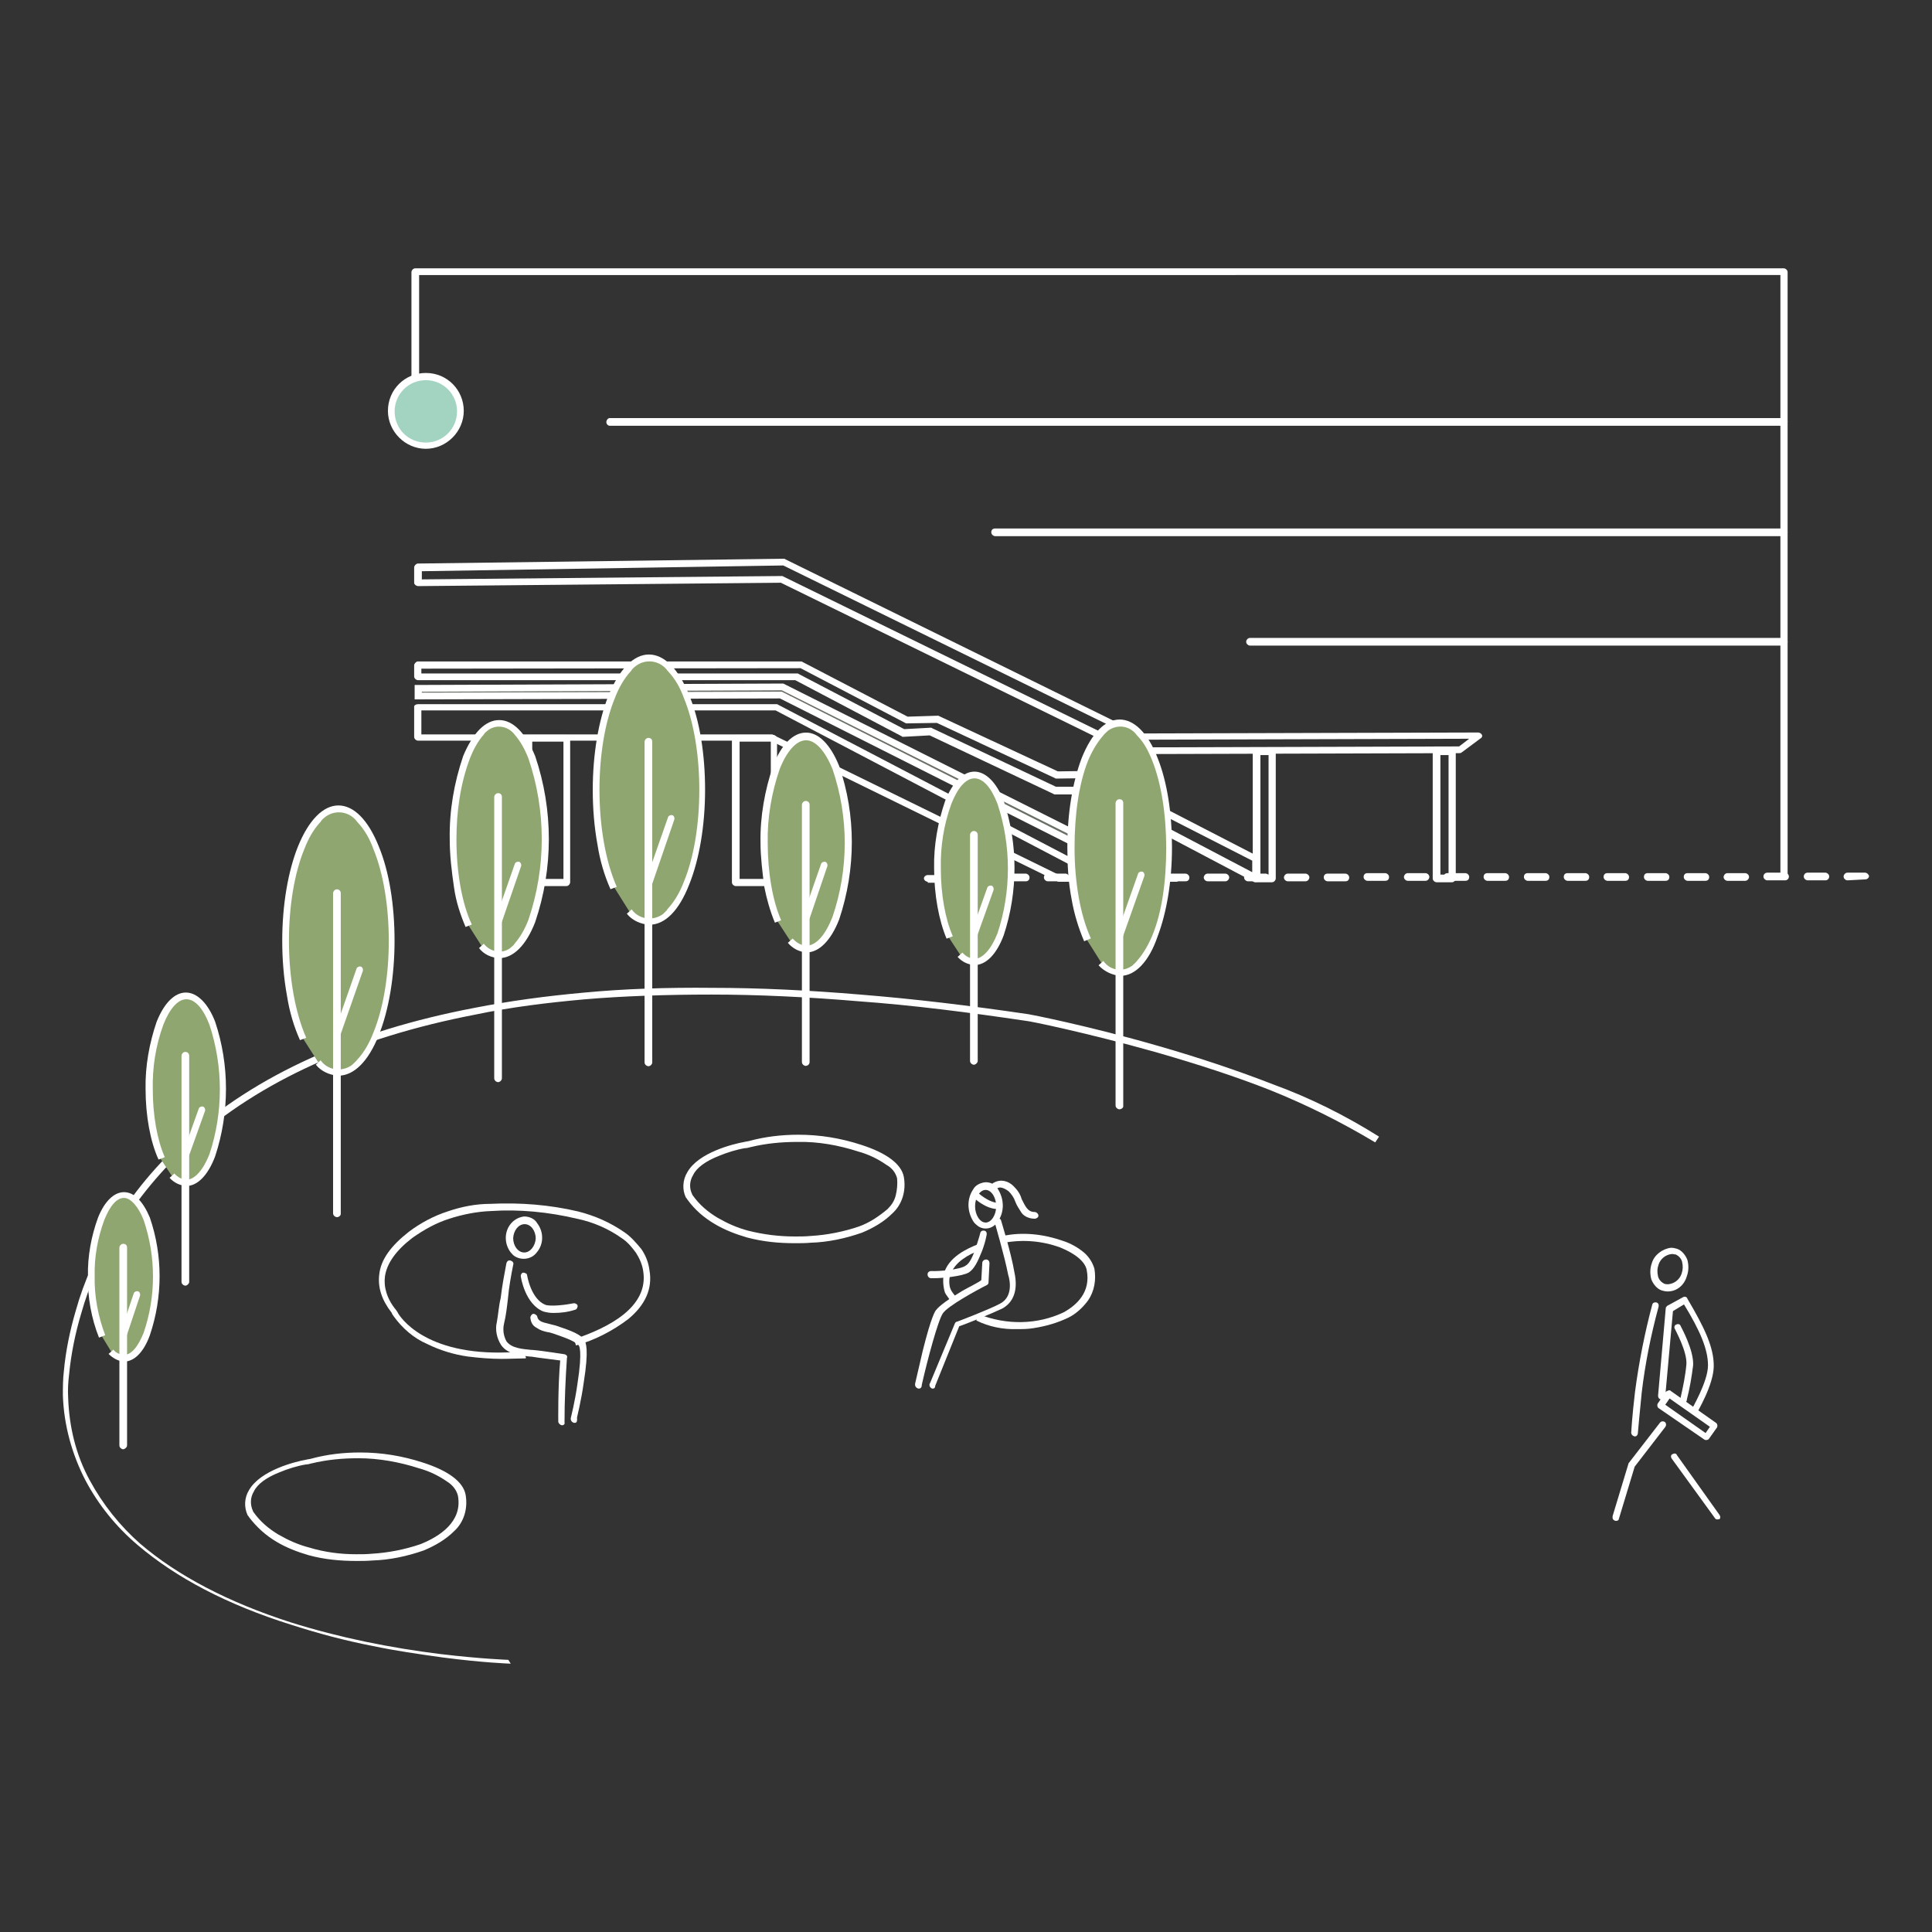 <?xml version="1.0" encoding="utf-8"?>
<!-- Generator: Adobe Illustrator 26.2.0, SVG Export Plug-In . SVG Version: 6.00 Build 0)  -->
<svg version="1.1" id="Layer_1" xmlns="http://www.w3.org/2000/svg" xmlns:xlink="http://www.w3.org/1999/xlink" x="0px" y="0px"
	 viewBox="0 0 402.5 402.5" style="enable-background:new 0 0 402.5 402.5;" xml:space="preserve">
<rect x="0" y="0" width="402.5" height="402.5" fill="#333333" stroke="none"/>
<style type="text/css">
	.st0{fill:#FFFFFF;}
	.st1{fill:#6A7067;}
	.st2{fill:#A3D3C1;}
	.st3{fill:#90A670;}
	.st4{fill:none;}
</style>
<g>
	<g>
		<g id="Group_2405" transform="translate(72.818 0)">
			<g id="Group_2404" transform="translate(6.066 65.305)">
				<path id="Path_11307" class="st0" d="M84.4,51.1c0.1,0,0.2,0,0.3,0.1l73.8,36.3l70.6-0.2c0.3,0,0.8,0.3,0.8,0.7
					c0,0.2-0.1,0.4-0.3,0.5l-3.9,2.9c-0.1,0.1-0.3,0.2-0.4,0.2l-68.5,0.2c-0.1,0-0.2,0-0.3-0.1L83.8,56.1L8.2,56.8
					c-0.3,0-0.8-0.3-0.8-0.7l0,0v-3.2c0-0.3,0.3-0.7,0.7-0.8L84.4,51.1L84.4,51.1z M158.4,88.8c-0.1,0-0.2,0-0.3-0.1L84.3,52.5
					L9,53.7v1.7l75-0.7c0.1,0,0.2,0,0.3,0.1L157,90.4l68.1-0.2l2.1-1.6L158.4,88.8L158.4,88.8z"/>
				<path id="Path_11308" class="st0" d="M8.2,81.4h74.7c0.1,0,0.2,0,0.3,0.1l68.3,35.7c0.3,0.2,0.4,0.5,0.3,0.9
					c-0.1,0.2-0.3,0.3-0.7,0.3h-9.4c-0.1,0-0.2,0-0.3-0.1L81.6,89H8.2c-0.3,0-0.8-0.3-0.8-0.8v-6.4C7.5,81.6,7.8,81.4,8.2,81.4z
					 M82.7,82.7H8.9v5h73c0.1,0,0.2,0,0.3,0.1l59.8,29.3h6.3L82.7,82.7z"/>
				<path id="Path_11309" class="st1" d="M8.2,79.8l75.6-0.2l75.8,38.2h4.1L84.2,77.9l-76,0.3L8.2,79.8z"/>
				<path id="Path_11309_-_Outline" class="st0" d="M84.3,77.1l82.3,41.3h-7.2L83.6,80.2L7.5,80.4v-3L84.3,77.1z M160.8,117L84,78.5
					L9,78.8V79l75-0.2l0.2,0.1l75.6,38.1L160.8,117L160.8,117z"/>
				<path id="Path_11310" class="st0" d="M88,72.5c0.1,0,0.2,0,0.3,0.1L110.2,84l6.3-0.2c0.1,0,0.2,0,0.3,0.1l24.7,11.5l7.1-0.1
					c0.1,0,0.2,0,0.3,0.1L183,113c0.3,0.1,0.3,0.3,0.3,0.7v4c0,0.3-0.3,0.8-0.7,0.8c-0.1,0-0.2,0-0.3-0.1l-34.5-18.2h-6.9
					c-0.1,0-0.2,0-0.3-0.1l-25.8-12.2l-5.5,0.3c-0.1,0-0.3,0-0.3-0.1L86.8,76.4H8.2c-0.3,0-0.8-0.3-0.8-0.8v-2.3
					c0-0.3,0.3-0.7,0.7-0.8L88,72.5L88,72.5z M110,85.4c-0.1,0-0.2,0-0.3-0.1L87.9,73.9L8.9,74v1h78.3c0.1,0,0.2,0,0.3,0.1l22,11.5
					l5.5-0.3c0.1,0,0.2,0,0.3,0.1l25.8,12.2h6.9c0.1,0,0.2,0,0.3,0.1l33.7,17.7v-2.4l-33.7-17.2l-7.1,0.1c-0.1,0-0.2,0-0.3-0.1
					l-24.6-11.5L110,85.4L110,85.4z"/>
				<path id="Line_7700" class="st0" d="M114.4,118.4c-0.3,0-0.8-0.3-0.8-0.7l0,0c0-0.3,0.3-0.7,0.8-0.7h3.7c0.3,0,0.8,0.3,0.8,0.8
					c0,0.5-0.3,0.8-0.8,0.8h-3.7V118.4z M122.8,118.4c-0.3,0-0.8-0.3-0.8-0.8c0-0.4,0.3-0.8,0.8-0.8h3.7c0.3,0,0.8,0.3,0.8,0.8
					c0,0.4-0.3,0.8-0.8,0.8H122.8z M131.1,118.3c-0.3,0-0.8-0.3-0.8-0.8s0.3-0.8,0.8-0.8h3.7c0.3,0,0.8,0.3,0.8,0.8
					s-0.3,0.8-0.8,0.8H131.1z M139.4,118.3c-0.3,0-0.8-0.3-0.8-0.8s0.3-0.8,0.8-0.8h3.7l0,0c0.3,0,0.8,0.3,0.8,0.8s-0.3,0.8-0.8,0.8
					H139.4z M147.7,118.3c-0.3,0-0.8-0.3-0.8-0.8s0.3-0.8,0.8-0.8h3.7c0.3,0,0.8,0.3,0.8,0.8s-0.3,0.8-0.8,0.8H147.7z M156.1,118.3
					c-0.3,0-0.8-0.3-0.8-0.8s0.3-0.8,0.8-0.8h3.7c0.3,0,0.8,0.3,0.8,0.8s-0.3,0.8-0.8,0.8H156.1z M164.4,118.3
					c-0.3,0-0.8-0.3-0.8-0.8s0.3-0.8,0.8-0.8h3.7c0.3,0,0.8,0.3,0.8,0.8s-0.3,0.8-0.8,0.8l0,0H164.4z M172.7,118.3
					c-0.3,0-0.8-0.3-0.8-0.8c0-0.3,0.3-0.8,0.8-0.8h3.7l0,0c0.3,0,0.8,0.3,0.8,0.8c0,0.3-0.3,0.8-0.8,0.8H172.7z M181.1,118.3
					c-0.3,0-0.8-0.3-0.8-0.8s0.3-0.8,0.8-0.8h3.7l0,0c0.3,0,0.8,0.3,0.8,0.8s-0.3,0.8-0.8,0.8H181.1z M189.4,118.3
					c-0.3,0-0.8-0.3-0.8-0.8c0-0.3,0.3-0.8,0.8-0.8h3.7l0,0c0.3,0,0.8,0.3,0.8,0.8c0,0.3-0.3,0.8-0.8,0.8H189.4z M197.7,118.3
					c-0.3,0-0.8-0.3-0.8-0.8s0.3-0.8,0.8-0.8h3.7l0,0c0.3,0,0.8,0.3,0.8,0.8s-0.3,0.8-0.8,0.8H197.7z M206,118.2
					c-0.3,0-0.8-0.3-0.8-0.8c0-0.5,0.3-0.8,0.8-0.8h3.7l0,0c0.3,0,0.8,0.3,0.8,0.8c0,0.5-0.3,0.8-0.8,0.8H206z M214.4,118.2
					c-0.3,0-0.8-0.3-0.8-0.8c0-0.3,0.3-0.8,0.8-0.8h3.7l0,0c0.3,0,0.8,0.3,0.8,0.8c0,0.3-0.3,0.8-0.8,0.8H214.4z M222.7,118.2
					c-0.3,0-0.8-0.3-0.8-0.8c0-0.5,0.3-0.8,0.8-0.8l0,0h3.7c0.3,0,0.8,0.3,0.8,0.8c0,0.5-0.3,0.8-0.8,0.8l0,0H222.7z M231,118.2
					c-0.3,0-0.8-0.3-0.8-0.8c0-0.5,0.3-0.8,0.8-0.8h3.7l0,0c0.3,0,0.8,0.3,0.8,0.8c0,0.5-0.3,0.8-0.8,0.8H231z M239.4,118.2
					c-0.3,0-0.8-0.3-0.8-0.8c0-0.5,0.3-0.8,0.8-0.8h3.7l0,0c0.3,0,0.8,0.3,0.8,0.8c0,0.5-0.3,0.8-0.8,0.8H239.4z M247.7,118.2
					c-0.3,0-0.8-0.3-0.8-0.8c0-0.5,0.3-0.8,0.8-0.8h3.7l0,0c0.3,0,0.8,0.3,0.8,0.8c0,0.5-0.3,0.8-0.8,0.8H247.7z M256,118.2
					c-0.3,0-0.8-0.3-0.8-0.8c0-0.5,0.3-0.8,0.8-0.8h3.7l0,0c0.3,0,0.8,0.3,0.8,0.8c0,0.5-0.3,0.8-0.8,0.8H256z M264.4,118.2
					c-0.3,0-0.8-0.3-0.8-0.8c0-0.5,0.3-0.8,0.8-0.8h3.7l0,0c0.3,0,0.8,0.3,0.8,0.8c0,0.5-0.3,0.8-0.8,0.8H264.4z M272.7,118.2
					c-0.3,0-0.8-0.3-0.8-0.8c0-0.5,0.3-0.8,0.8-0.8h3.7l0,0c0.3,0,0.8,0.3,0.8,0.8c0,0.5-0.3,0.8-0.8,0.8H272.7z M281,118.2
					c-0.3,0-0.8-0.3-0.8-0.8c0-0.3,0.3-0.8,0.8-0.8h3.7l0,0c0.3,0,0.8,0.3,0.8,0.8c0,0.3-0.3,0.8-0.8,0.8H281z M289.3,118.1
					c-0.3,0-0.8-0.3-0.8-0.8c0-0.4,0.3-0.8,0.8-0.8h3.7l0,0c0.3,0,0.8,0.3,0.8,0.8c0,0.4-0.3,0.8-0.8,0.8H289.3z M297.7,118.1
					c-0.3,0-0.8-0.3-0.8-0.8c0-0.4,0.3-0.8,0.8-0.8h3.7l0,0c0.3,0,0.8,0.3,0.8,0.8c0,0.4-0.3,0.8-0.8,0.8H297.7z M306,118.1
					c-0.3,0-0.8-0.3-0.8-0.8c0-0.3,0.3-0.8,0.8-0.8h3.7l0,0c0.3,0,0.7,0.3,0.8,0.7c0,0.3-0.3,0.7-0.8,0.7L306,118.1L306,118.1z"/>
				<path id="Rectangle_920" class="st0" d="M182.9,90.6h3.2c0.3,0,0.8,0.3,0.8,0.8v26.3c0,0.3-0.3,0.8-0.8,0.8h-3.2
					c-0.3,0-0.8-0.3-0.8-0.8V91.3C182.3,90.9,182.5,90.6,182.9,90.6z M185.4,92h-1.7v24.9h1.7V92z"/>
				<path id="Rectangle_921" class="st0" d="M31.3,87.8h7.8c0.3,0,0.8,0.3,0.8,0.8v29.9c0,0.3-0.3,0.8-0.8,0.8h-7.8
					c-0.3,0-0.8-0.3-0.8-0.8V88.6C30.7,88.2,30.9,87.8,31.3,87.8z M38.5,89.2h-6.5v28.6h6.5V89.2z"/>
				<path id="Rectangle_922" class="st0" d="M74.4,87.8h7.8c0.3,0,0.8,0.3,0.8,0.8v29.9c0,0.3-0.3,0.8-0.8,0.8h-7.8
					c-0.3,0-0.8-0.3-0.8-0.8V88.6C73.7,88.2,74.1,87.8,74.4,87.8z M81.7,89.2h-6.5v28.6h6.5V89.2z"/>
				<path id="Rectangle_923" class="st0" d="M220.4,90.6h3.2c0.3,0,0.8,0.3,0.8,0.8v26.3c0,0.3-0.3,0.8-0.8,0.8h-3.2
					c-0.3,0-0.8-0.3-0.8-0.8V91.3C219.7,90.9,220,90.6,220.4,90.6z M222.9,92h-1.7v24.9h1.7V92z"/>
			</g>
			<path id="Path_11311" class="st0" d="M298.9,183.1c-0.3,0-0.8-0.3-0.8-0.8v-125H14.5v29.3c0,0.3-0.3,0.8-0.8,0.8
				c-0.4,0-0.8-0.3-0.8-0.8V56.7c0-0.3,0.3-0.8,0.8-0.8h285.1c0.3,0,0.8,0.3,0.8,0.8v125.7C299.5,182.7,299.2,183.1,298.9,183.1
				L298.9,183.1z"/>
			<path id="Line_7701" class="st0" d="M298.9,88.7H54.2c-0.3,0-0.7-0.3-0.7-0.8c0-0.3,0.3-0.8,0.7-0.8h244.6c0.3,0,0.8,0.3,0.8,0.8
				C299.5,88.4,299.2,88.7,298.9,88.7z"/>
			<path id="Line_7702" class="st0" d="M298.9,111.7H134.5c-0.3,0-0.8-0.3-0.8-0.8c0-0.5,0.3-0.8,0.8-0.8h164.3
				c0.3,0,0.8,0.3,0.8,0.8C299.5,111.4,299.2,111.7,298.9,111.7z"/>
			<path id="Line_7703" class="st0" d="M298.9,134.5H187.6c-0.3,0-0.8-0.3-0.8-0.8c0-0.3,0.3-0.8,0.8-0.8h111.2
				c0.3,0,0.8,0.3,0.8,0.8S299.2,134.5,298.9,134.5z"/>
			<circle id="Ellipse_156" class="st2" cx="15.9" cy="85.7" r="7.3"/>
			<path id="Ellipse_156_-_Outline" class="st0" d="M15.9,77.7c4.5,0,7.9,3.6,7.9,7.9s-3.6,7.9-7.9,7.9S8,89.9,8,85.6l0,0
				C8,81.2,11.5,77.7,15.9,77.7z M15.9,92.2c3.6,0,6.5-2.9,6.5-6.5s-2.9-6.5-6.5-6.5s-6.5,2.9-6.5,6.5l0,0
				C9.4,89.3,12.2,92.2,15.9,92.2z"/>
		</g>
		<path id="Path_11312" class="st0" d="M104.5,283.1c-2.3,0-4.7-0.2-7.1-0.5c-2.8-0.4-5.8-1.3-8.4-2.6c-2.8-1.2-5.2-3.3-7-5.8
			c-0.2-0.3-0.3-0.4-0.4-0.7l0,0c-2.1-2.7-2.9-5.3-2.6-7.9c0.3-3.2,2.5-6.1,6.2-9c2.4-1.8,5.2-3.3,8-4.2c2.9-1,5.9-1.6,9-1.6
			c6.2-0.3,12.4,0.2,18.3,1.6c3.5,0.9,6.7,2.3,9.7,4.4c1.3,0.9,2.4,2.2,3.4,3.4c0.9,1.3,1.5,2.8,1.7,4.4c0.7,3.9-0.9,7.3-4.4,10.2
			c-3.3,2.5-7,4.4-10.9,5.5l-0.4-1.3c7.2-2.4,15.6-6.7,14.4-14.2c-0.2-1.4-0.8-2.7-1.5-3.8c-0.9-1.2-1.7-2.2-2.9-3
			c-2.8-2-6-3.4-9.4-4.1c-5.9-1.4-12-2-17.9-1.6c-2.9,0.1-5.9,0.7-8.7,1.6c-2.8,0.9-5.3,2.3-7.7,4c-3.4,2.6-5.3,5.3-5.7,8
			c-0.3,2.2,0.4,4.7,2.3,7c0.2,0.3,0.3,0.4,0.5,0.8l0,0c1,1.6,7.2,9.7,26.4,7.8l0,0l0,0c-0.1,0-0.2,0-0.3,0.1l0.5,1.3
			c-0.1,0.1-0.2,0.1-0.3,0.1C108.1,283,106.2,283.1,104.5,283.1z"/>
		<path id="Path_11313" class="st0" d="M198.5,271.5c-0.5-0.5-1-1.2-1.4-1.8l0,0c-0.1-0.1-0.1-0.3-0.2-0.3c-0.4-1.2-0.5-2.6-0.3-3.9
			c0.9-3.6,4.9-5.4,7.2-6.3l0.4,1.3c-1.3,0.4-2.5,1-3.6,1.8c-1.3,0.9-2.2,2.1-2.7,3.4c-0.2,1-0.2,2.2,0.2,3l0,0
			c0,0.1,0.1,0.1,0.1,0.2c0.3,0.5,0.8,1.1,1.2,1.6L198.5,271.5z"/>
		<path id="Path_11314" class="st0" d="M211.9,276.9c-2.9,0.1-5.9-0.5-8.5-1.8l0.5-1.3c5.8,2.3,12.2,2.2,17.7-0.4
			c2.7-1.5,5.7-4.2,4.8-8.8c-0.3-1.7-2.3-3.4-5.5-4.7c-3.8-1.4-7.8-1.7-11.7-1l-0.3-1.4c4.1-0.9,8.5-0.4,12.5,1
			c1.6,0.5,3.2,1.4,4.5,2.5c1,0.9,1.7,2,2.1,3.3c0.4,2.3,0,4.7-1.3,6.6c-1.1,1.5-2.5,2.8-4.1,3.6c-2.3,1.1-4.7,1.8-7.3,2.2
			C214.1,276.9,213,276.9,211.9,276.9z"/>
		<path id="Path_11315" class="st0" d="M166.3,236.4L166.3,236.4c4.5,0,8.8,0.7,13.1,2.1c5.3,1.7,8.4,4,8.9,6.7
			c0.5,2.8-0.3,5.7-2.4,7.6c-1.7,1.7-3.9,3-6.3,4c-3.4,1.2-7.1,2-10.7,2.1c-1.1,0.1-2.2,0.1-3.3,0.1c-3.4,0-6.6-0.3-10-1.2
			c-2.4-0.7-4.7-1.6-6.7-2.8c-2.2-1.3-4.1-2.9-5.7-5.1c-0.1-0.2-0.2-0.3-0.3-0.4c-0.8-1.6-0.7-3.7,0.3-5.3c2.3-4.1,9.6-5.9,11.9-6.3
			c0.3-0.1,0.7-0.1,1-0.2C159.4,236.8,162.9,236.4,166.3,236.4z M165.6,257.6c1,0,2.2,0,3.2-0.1c3.5-0.2,7-0.9,10.2-2
			c2.2-0.8,4.1-2.1,5.9-3.6c0.9-0.9,1.4-1.7,1.7-2.8c0.3-1.2,0.4-2.4,0.3-3.6c-0.3-1.2-1.1-2.2-2.2-2.8c-1.7-1.2-3.7-2.2-5.9-2.8
			c-4-1.3-8.4-2.1-12.6-2c-3.4,0-6.6,0.3-9.9,1.1c-0.3,0.1-0.8,0.2-1.1,0.2c-1.8,0.3-3.7,0.9-5.4,1.6c-2.8,1.1-4.7,2.5-5.4,4
			c-0.8,1.3-0.8,2.8-0.2,4c0,0.1,0.1,0.2,0.1,0.2c1.4,2,3.2,3.5,5.2,4.7c2.1,1.2,4.1,2.1,6.4,2.7
			C159.1,257.2,162.3,257.6,165.6,257.6L165.6,257.6z"/>
		<path id="Path_11316" class="st0" d="M75,302.6L75,302.6c4.5,0,8.8,0.7,13.1,2.1c5.3,1.7,8.4,4,8.9,6.7c0.5,2.8-0.3,5.7-2.4,7.6
			c-1.7,1.7-3.9,3-6.3,4c-3.4,1.2-7.1,2-10.7,2.1c-1.1,0.1-2.2,0.1-3.3,0.1c-3.4,0-6.7-0.3-10-1.2c-2.4-0.7-4.7-1.6-6.7-2.8
			c-2.2-1.3-4.1-3-5.7-5.1c-0.1-0.2-0.2-0.3-0.3-0.4c-0.8-1.7-0.7-3.7,0.3-5.3c2.4-4.1,9.6-5.9,11.9-6.3c0.3-0.1,0.7-0.1,1-0.2
			C68.1,303,71.5,302.6,75,302.6z M74.2,323.8c1,0,2.2,0,3.2-0.1c3.5-0.2,7-0.9,10.2-2c4-1.6,8.8-4.7,7.8-10.1
			c-0.3-1.2-1.1-2.2-2.2-2.9c-1.7-1.2-3.7-2.2-5.9-2.8c-4-1.3-8.4-2.1-12.6-2.1l0,0c-3.4,0-6.6,0.3-9.9,1.1
			c-0.3,0.1-0.8,0.2-1.1,0.2c-1.8,0.3-3.7,0.9-5.4,1.6c-2.8,1.1-4.7,2.5-5.4,4c-0.8,1.3-0.8,2.8-0.2,4.1c0,0.1,0.1,0.2,0.1,0.2
			c1.4,2,3.2,3.5,5.2,4.7c2.1,1.2,4.1,2.1,6.4,2.7C67.7,323.4,71,323.8,74.2,323.8L74.2,323.8z"/>
		<path id="Path_11317" class="st0" d="M106.4,346.6c-0.1,0-5.8-0.2-14.2-1.3c-5-0.7-9.9-1.4-14.6-2.4c-5.7-1.1-11.3-2.6-16.9-4.4
			c-13.4-4.2-24-9.8-32-16.6c-4.5-3.8-8.2-8.4-10.9-13.5c-2.8-5.4-4.5-11.5-4.7-17.7c0-1.6,0-3.4,0.2-5c0.4-4.4,1.3-8.6,2.5-12.7
			c1.7-6.1,4.4-12,7.6-17.3c4.1-7,9.4-13.3,15.4-18.6c14.6-13.2,34.8-22.3,59.9-27.1c7.6-1.5,15.2-2.5,22.9-3.2
			c8.4-0.8,17.4-1.1,26.8-1c9.7,0,20.1,0.5,30.8,1.4c11.2,0.9,22.9,2.3,35.1,4.1l0,0c0.1,0,12.1,2.3,27,6.6c8.7,2.5,16.7,5.2,23.9,8
			c7.7,2.8,15.1,6.5,22.1,10.9l-0.8,1.2c-7-4.2-14.2-7.8-21.9-10.9c-7.1-2.8-15.1-5.4-23.8-7.9c-14.6-4.1-26.4-6.5-26.9-6.5
			c-12.1-1.8-23.9-3.3-35-4.1c-10.7-0.9-21-1.4-30.7-1.4c-9.2,0-18.3,0.3-26.5,1c-7.7,0.7-15.2,1.6-22.8,3.2
			c-24.9,4.8-44.9,13.9-59.3,26.9c-5.9,5.3-11,11.5-15.2,18.3c-3.2,5.3-5.8,11-7.5,17.1c-1.2,4-2.1,8.4-2.5,12.6
			c-0.2,1.6-0.3,3.3-0.2,4.9c0.2,6,1.6,11.9,4.5,17.2c2.7,5,6.3,9.5,10.5,13.2c7.7,6.6,18.3,12.2,31.4,16.4
			c10.2,3.2,20.7,5.3,31.2,6.6c8.4,1,14,1.2,14.1,1.2L106.4,346.6z"/>
		<g id="Group_2406" transform="translate(97.41 213.333)">
			<path id="Path_11318" class="st0" d="M17.9,60.2c-0.7,0-1.4-0.1-2.1-0.3c-3.8-1.5-4.7-7.1-4.7-7.3c-0.1-0.3,0.2-0.8,0.5-0.8
				c0.3,0,0.8,0.2,0.8,0.5c0,0.1,0.8,5,3.8,6.2c1.1,0.4,4.4,0,5.8-0.3c0.3-0.1,0.8,0.1,0.9,0.4c0.1,0.3-0.1,0.8-0.4,0.9
				C21,60,19.5,60.2,17.9,60.2z"/>
			<path id="Path_11319" class="st0" d="M19.7,83.6c-0.3,0-0.7-0.3-0.8-0.7c0-0.1-0.1-7.2,0.4-12.8c-1.3-0.2-4.2-0.5-6-0.8h-0.2
				c-1.8-0.2-4.7-0.4-6.1-2.4c-0.9-1.4-1.3-3.2-0.9-4.8c0.3-1.6,0.4-3.4,0.8-5c0.3-2.6,0.8-5.2,1.2-7.3c0.1-0.3,0.4-0.7,0.9-0.5
				c0.3,0.1,0.7,0.4,0.5,0.9l0,0c-0.4,2-0.9,4.7-1.1,7.1C8.2,59,8,60.8,7.6,62.4c-0.3,1.3-0.1,2.6,0.5,3.7c1.1,1.5,3.4,1.6,5.2,1.8
				h0.2c2.4,0.2,6.5,0.9,6.7,0.9c0.3,0.1,0.7,0.3,0.5,0.8c-0.3,4.5-0.5,8.9-0.5,13.4C20.3,83.4,20,83.6,19.7,83.6L19.7,83.6
				L19.7,83.6z"/>
			<path id="Path_11320" class="st0" d="M22.3,83.1c-0.3,0-0.8-0.3-0.8-0.8c0-0.1,0-0.1,0-0.2c0,0,0.9-3.5,1.4-7.2
				c1.1-7,0.3-7.8,0.3-7.9c-1-1.1-3.4-1.8-5.3-2.5c-0.4-0.1-0.9-0.3-1.2-0.3c-0.9-0.2-1.6-0.4-2.3-0.9c-0.8-0.4-1.2-1.1-1.3-2
				c-0.1-0.3,0.2-0.8,0.5-0.9c0.3-0.1,0.8,0.2,0.9,0.5c0.2,1,0.9,1.2,2.6,1.6c0.3,0.1,0.8,0.2,1.2,0.3c2.3,0.8,4.7,1.5,5.9,2.8
				c0.5,0.7,1.1,2.2,0,9.1c-0.5,3.7-1.4,7.2-1.4,7.3C22.9,83,22.6,83.1,22.3,83.1z"/>
			<path id="Path_11321" class="st0" d="M11.8,40.1L11.8,40.1c1.1,0,2.2,0.5,2.7,1.4c1.4,1.8,1.4,4.4-0.1,6.1
				c-1.1,1.5-3.3,1.7-4.7,0.7c-0.3-0.2-0.4-0.4-0.7-0.7c-1.4-1.8-1.4-4.4,0.1-6.1C9.9,40.6,10.9,40.2,11.8,40.1z M11.8,47.6
				c1.3,0,2.3-1.4,2.4-2.9c0-1.6-1-3-2.3-3l0,0c-1.3,0-2.3,1.3-2.4,2.9C9.5,46.2,10.5,47.6,11.8,47.6L11.8,47.6z"/>
		</g>
		<g id="Group_2408" transform="translate(119.19 86.655)">
			<path id="Path_11322" class="st3" d="M11.9,103.2c1,1.3,2.6,2.1,4.2,2.2c6.1,0,11-12.3,11-27.6s-4.9-27.5-11-27.5
				s-11,12.2-11,27.4c0,8.2,1.4,15.3,3.6,20.4"/>
			<path id="Path_11322_-_Outline" class="st0" d="M16.1,106c-1.8-0.1-3.6-0.9-4.7-2.3l1-0.9c1.5,2.1,4.4,2.5,6.5,1
				c0.3-0.3,0.8-0.7,1-1.1c1.5-1.6,2.6-3.6,3.4-5.7c2.1-5.1,3.2-12,3.2-19.1s-1.1-14-3.2-19.1c-0.8-2.2-1.8-4-3.4-5.7
				c-1.5-2.1-4.4-2.6-6.5-1.1c-0.4,0.3-0.9,0.7-1.1,1.1c-1.5,1.6-2.6,3.6-3.4,5.7c-2.1,5.1-3.2,12-3.2,19.1c0,7.7,1.3,15,3.6,20.2
				l-1.3,0.5c-1.3-2.9-2.2-6-2.7-9.2c-0.7-3.8-1-7.7-1-11.5c0-7.4,1.2-14.5,3.3-19.7c2.2-5.4,5.2-8.5,8.4-8.5s6.2,3,8.4,8.5
				c2.2,5.3,3.3,12.3,3.3,19.7c0,7.4-1.2,14.5-3.3,19.7C22.3,103,19.4,106,16.1,106z"/>
			<g id="Group_2407" transform="translate(11.595 19.074)">
				<path id="Line_7704" class="st0" d="M4.3,116.4c-0.3,0-0.8-0.3-0.8-0.8V48.8c0-0.3,0.3-0.8,0.8-0.8s0.8,0.3,0.8,0.8v66.8
					C5.1,116,4.7,116.4,4.3,116.4z"/>
				<path id="Line_7705" class="st0" d="M4.3,78.8c-0.1,0-0.2,0-0.2,0c-0.3-0.1-0.5-0.5-0.4-0.9l0,0l4.7-13.4
					c0.1-0.3,0.5-0.5,0.9-0.4l0,0c0.3,0.1,0.5,0.5,0.4,0.9l0,0L5.1,78.4C4.9,78.6,4.5,78.8,4.3,78.8z"/>
			</g>
		</g>
		<g id="Group_2410" transform="translate(86.793 101.514)">
			<path id="Path_11323" class="st3" d="M13.5,95.5c0.9,1.1,2.3,1.7,3.7,1.8c5.3,0,9.6-10.9,9.6-24.1s-4.4-24.1-9.6-24.1
				S7.5,60,7.5,73.2c0,7.1,1.2,13.5,3.2,17.9"/>
			<path id="Path_11323_-_Outline" class="st0" d="M17.2,98.1C15.5,98,14,97.3,13,96l1-0.9c1.3,1.7,3.8,2.2,5.5,0.9
				c0.3-0.3,0.7-0.5,0.9-0.9c1.3-1.5,2.2-3.2,2.9-5c3.7-10.9,3.7-22.7,0-33.6c-0.7-1.8-1.6-3.5-2.9-5c-1.3-1.7-3.7-2.2-5.5-0.9
				c-0.3,0.3-0.7,0.5-0.9,0.9c-1.3,1.5-2.2,3.2-2.9,5c-2,5.3-2.8,11.1-2.8,16.9c0,6.7,1.1,13.2,3.2,17.7l-1.3,0.5
				c-1.1-2.6-2-5.3-2.4-8.2c-0.5-3.4-0.9-6.7-0.9-10.1c-0.1-5.9,0.9-11.7,2.8-17.3c2-4.8,4.6-7.5,7.5-7.5c2.9,0,5.5,2.7,7.5,7.5
				c3.8,11.2,3.8,23.4,0,34.6C22.8,95.5,20.1,98.1,17.2,98.1z"/>
			<g id="Group_2409" transform="translate(10.17 16.73)">
				<path id="Line_7706" class="st0" d="M6.8,107.2c-0.3,0-0.8-0.3-0.8-0.8V47.8c0-0.3,0.3-0.8,0.8-0.8s0.8,0.3,0.8,0.8v58.6
					C7.6,106.8,7.2,107.2,6.8,107.2z"/>
				<path id="Line_7707" class="st0" d="M6.8,74.3c-0.1,0-0.2,0-0.2,0c-0.3-0.1-0.5-0.5-0.4-0.9l0,0l4.1-11.7
					c0.1-0.3,0.5-0.5,0.9-0.4c0.3,0.1,0.5,0.5,0.4,0.9l0,0L7.6,73.8C7.3,74.1,7.1,74.3,6.8,74.3z"/>
			</g>
		</g>
		<g id="Group_2412" transform="translate(195.805 113.255)">
			<path id="Path_11324" class="st3" d="M4.2,85.6C5,86.6,6,87.1,7.1,87.1c4.2,0,7.8-8.7,7.8-19.5s-3.4-19.5-7.8-19.5
				s-7.8,8.7-7.8,19.5c-0.1,4.9,0.8,9.8,2.6,14.5"/>
			<path id="Path_11324_-_Outline" class="st0" d="M7.2,87.8c-1.4-0.1-2.6-0.7-3.5-1.7l1-0.9c0.7,0.8,1.5,1.2,2.5,1.3
				c1.7,0,3.5-2,4.8-5.3c2.9-8.7,2.9-18.3,0-27c-1.3-3.4-3-5.3-4.8-5.3s-3.5,2-4.8,5.3c-1.6,4.4-2.3,8.9-2.2,13.5
				c0,5.3,0.9,10.5,2.5,14.1l-1.3,0.5c-1.6-3.8-2.6-9.1-2.6-14.7c-0.1-4.8,0.8-9.6,2.3-14c1.6-4,3.8-6.1,6.1-6.1s4.6,2.2,6.1,6.1
				c3,9,3,18.9,0,28C11.8,85.6,9.6,87.8,7.2,87.8z"/>
			<g id="Group_2411" transform="translate(8.186 13.466)">
				<path id="Line_7708" class="st0" d="M-1.1,95.1c-0.3,0-0.8-0.3-0.8-0.8V47.2c0-0.3,0.3-0.8,0.8-0.8c0.4,0,0.8,0.3,0.8,0.8v47.2
					C-0.4,94.8-0.8,95.1-1.1,95.1z"/>
				<path id="Line_7709" class="st0" d="M-1.1,68.6c-0.1,0-0.2,0-0.2,0c-0.3-0.1-0.5-0.5-0.4-0.9l3.4-9.5c0.1-0.3,0.5-0.5,0.9-0.4
					l0,0c0.3,0.1,0.5,0.5,0.4,0.9l0,0l-3.4,9.5C-0.6,68.4-0.9,68.6-1.1,68.6z"/>
			</g>
		</g>
		<g id="Group_2414" transform="translate(225.864 101.499)">
			<path id="Path_11325" class="st3" d="M3.6,99.1c1,1.2,2.4,2,4,2.1c5.8,0,10.3-11.6,10.3-26s-4.7-26-10.3-26s-10.3,11.6-10.3,26
				c0,7.7,1.3,14.6,3.4,19.3"/>
			<path id="Path_11325_-_Outline" class="st0" d="M7.6,101.8c-1.7-0.1-3.4-0.9-4.6-2.2l1-0.9c1.4,2,4,2.4,6,1c0.3-0.3,0.8-0.7,1-1
				c1.4-1.6,2.4-3.4,3.2-5.3c2-4.8,2.9-11.3,2.9-18.2s-1-13.4-2.9-18.2c-0.8-2-1.7-3.8-3.2-5.3c-1.4-2-4-2.4-6-1
				c-0.3,0.3-0.8,0.7-1,1c-1.4,1.6-2.4,3.4-3.2,5.3C-1.1,61.8-2,68.2-2,75.1c0,7.2,1.2,14.1,3.4,18.9L0,94.6
				c-1.2-2.8-2.1-5.8-2.6-8.7c-0.7-3.6-0.9-7.2-0.9-10.9c0-7.1,1.1-13.6,3-18.6c2.1-5.2,4.9-8,7.9-8s5.9,2.8,7.9,8
				c2,5,3,11.5,3,18.6s-1.1,13.6-3,18.6C13.5,98.9,10.6,101.8,7.6,101.8z"/>
			<g id="Group_2413" transform="translate(10.945 18.005)">
				<path id="Line_7710" class="st0" d="M-3.6,111.6c-0.3,0-0.8-0.3-0.8-0.8v-63c0-0.3,0.3-0.8,0.8-0.8s0.8,0.3,0.8,0.8V111
					C-2.8,111.3-3.2,111.6-3.6,111.6z"/>
				<path id="Line_7711" class="st0" d="M-3.6,76.1c-0.1,0-0.2,0-0.2,0c-0.3-0.1-0.5-0.5-0.4-0.9l0,0l4.5-12.7
					c0.1-0.3,0.5-0.5,0.9-0.4l0,0c0.3,0.1,0.5,0.5,0.4,0.9l-4.5,12.7C-3,75.9-3.3,76.1-3.6,76.1z"/>
			</g>
		</g>
		<g id="Group_2416" transform="translate(18.329 162.978)">
			<path id="Path_11326" class="st3" d="M17.4,81.9c0.8,0.9,1.8,1.5,2.9,1.5c4.2,0,7.8-8.7,7.8-19.5s-3.4-19.5-7.8-19.5
				s-7.8,8.7-7.8,19.5c-0.1,4.9,0.8,9.8,2.6,14.5"/>
			<path id="Path_11326_-_Outline" class="st0" d="M20.5,84.1c-1.4-0.1-2.6-0.7-3.5-1.7l1-0.9c0.7,0.8,1.5,1.2,2.5,1.3
				c1.7,0,3.5-2,4.8-5.3c2.9-8.7,2.9-18.3,0-27c-1.3-3.4-3-5.3-4.8-5.3c-1.8,0-3.5,2-4.8,5.3c-1.6,4.4-2.3,8.9-2.2,13.5
				c0,5.3,0.9,10.5,2.5,14.1l-1.3,0.5C13,74.9,12,69.5,12,63.9c-0.1-4.8,0.8-9.6,2.3-14c1.6-4,3.8-6.1,6.1-6.1
				c2.3,0,4.6,2.2,6.1,6.1c3,9,3,18.9,0,28C25,81.9,22.8,84.1,20.5,84.1z"/>
			<g id="Group_2415" transform="translate(8.185 13.466)">
				<path id="Line_7712" class="st0" d="M12.1,91.4c-0.3,0-0.8-0.3-0.8-0.8V43.5c0-0.3,0.3-0.8,0.8-0.8c0.4,0,0.8,0.3,0.8,0.8v47.2
					C12.8,91.1,12.4,91.4,12.1,91.4z"/>
				<path id="Line_7713" class="st0" d="M12.1,64.9c-0.1,0-0.2,0-0.2,0c-0.3-0.1-0.5-0.5-0.4-0.9l3.4-9.5c0.1-0.3,0.5-0.5,0.9-0.4
					l0,0c0.3,0.1,0.5,0.5,0.4,0.9l0,0l-3.4,9.5C12.6,64.7,12.4,64.9,12.1,64.9z"/>
			</g>
		</g>
		<g id="Group_2418" transform="translate(156.839 104.521)">
			<path id="Path_11327" class="st3" d="M7.8,91.5c0.9,1,2.2,1.6,3.4,1.7c4.9,0,8.8-9.9,8.8-22.1s-4-22.2-8.9-22.2S2.4,58.8,2.4,71
				c0,6.5,1.1,12.4,2.8,16.5"/>
			<path id="Path_11327_-_Outline" class="st0" d="M11.2,93.9c-1.5-0.1-2.9-0.8-3.9-2l1-0.9c0.8,0.9,1.7,1.4,2.8,1.5
				c2.1,0,4-2.2,5.5-6c3.4-10,3.4-20.8,0-30.8c-1.6-3.9-3.6-6-5.5-6c-2,0-4,2.2-5.5,6c-1.7,4.9-2.6,10.2-2.5,15.3
				c0,6.2,1,12.1,2.8,16.2l-1.3,0.5c-1-2.4-1.7-4.9-2.2-7.4C2,77.2,1.6,74,1.6,71c-0.1-5.4,0.9-10.9,2.6-15.9c1.7-4.5,4.2-7,6.9-7
				c2.6,0,5.1,2.5,6.9,7c3.5,10.2,3.5,21.4,0,31.9C16.3,91.4,13.8,93.9,11.2,93.9z"/>
			<g id="Group_2417" transform="translate(9.325 15.34)">
				<path id="Line_7714" class="st0" d="M1.7,102.2c-0.3,0-0.8-0.3-0.8-0.8V47.8c0-0.3,0.3-0.8,0.8-0.8c0.4,0,0.8,0.3,0.8,0.8v53.7
					C2.4,102,2,102.2,1.7,102.2z"/>
				<path id="Line_7715" class="st0" d="M1.7,72c-0.1,0-0.2,0-0.2,0C1.2,71.9,1,71.5,1.1,71l0,0l3.8-10.9c0.1-0.3,0.5-0.5,0.9-0.4
					l0,0c0.3,0.1,0.5,0.5,0.4,0.9l0,0L2.5,71.5C2.2,71.8,2,72,1.7,72z"/>
			</g>
		</g>
		<g id="Group_2420" transform="translate(49.098 120.7)">
			<path id="Path_11328" class="st3" d="M17.2,100.6c1,1.3,2.6,2.1,4.2,2.2c6.1,0,11-12.3,11-27.5s-4.9-27.5-11-27.5
				s-11,12.2-11,27.4c0,8.2,1.4,15.3,3.6,20.4"/>
			<path id="Path_11328_-_Outline" class="st0" d="M21.4,103.4c-1.8-0.1-3.6-0.9-4.7-2.3l1-0.9c1.5,2.1,4.4,2.5,6.5,1
				c0.3-0.3,0.8-0.7,1.1-1.1c1.5-1.6,2.6-3.6,3.4-5.7c2.1-5.1,3.2-12,3.2-19.1s-1.1-14-3.2-19.1c-0.8-2.2-1.8-4-3.4-5.7
				c-1.5-2.1-4.4-2.6-6.5-1.1c-0.4,0.3-0.9,0.7-1.1,1.1c-1.5,1.6-2.6,3.6-3.4,5.7c-2.1,5.1-3.2,12-3.2,19.1c0,7.7,1.3,15,3.6,20.2
				l-1.3,0.5c-1.3-2.9-2.2-6-2.7-9.2c-0.7-3.8-1-7.7-1-11.5c0-7.4,1.2-14.5,3.3-19.7c2.2-5.4,5.2-8.5,8.4-8.5s6.2,3,8.4,8.5
				c2.2,5.3,3.3,12.3,3.3,19.7c0,7.4-1.2,14.5-3.3,19.7C27.6,100.5,24.6,103.4,21.4,103.4z"/>
			<g id="Group_2419" transform="translate(11.594 19.074)">
				<path id="Line_7716" class="st0" d="M9.5,113.8c-0.3,0-0.8-0.3-0.8-0.8V46.3c0-0.3,0.3-0.8,0.8-0.8c0.4,0,0.8,0.3,0.8,0.8v66.8
					C10.3,113.5,9.9,113.8,9.5,113.8z"/>
				<path id="Line_7717" class="st0" d="M9.5,76.3c-0.1,0-0.2,0-0.2,0c-0.3-0.1-0.5-0.5-0.4-0.9l0,0l4.7-13.4
					c0.1-0.3,0.5-0.5,0.9-0.4l0,0c0.3,0.1,0.5,0.5,0.4,0.9l0,0l-4.7,13.4C10,76.1,9.8,76.3,9.5,76.3z"/>
			</g>
		</g>
		<g id="Group_2422" transform="translate(5.424 207.866)">
			<path id="Path_11329" class="st3" d="M17.8,73.8c0.7,0.8,1.6,1.3,2.6,1.3c3.7,0,6.7-7.6,6.7-17s-3-17-6.7-17s-6.7,7.6-6.7,17
				c-0.1,4.4,0.7,8.6,2.2,12.6"/>
			<path id="Path_11329_-_Outline" class="st0" d="M20.4,75.8c-1.2-0.1-2.3-0.7-3.2-1.6l1-0.9c0.5,0.7,1.3,1,2.2,1.1
				c1.5,0,2.9-1.6,4.1-4.6c2.6-7.6,2.6-15.8,0-23.5c-1.1-2.8-2.7-4.6-4.1-4.6c-1.5,0-2.9,1.6-4.1,4.6c-1.4,3.8-2.1,7.8-2,11.7
				c-0.1,4.1,0.7,8.4,2.2,12.3l-1.3,0.5c-1.6-4-2.4-8.5-2.3-12.8c-0.1-4.1,0.7-8.4,2.1-12.2c1.4-3.5,3.4-5.3,5.4-5.3
				c2.2,0,4,2,5.4,5.3c2.7,7.9,2.7,16.5,0,24.5C24.5,73.9,22.5,75.8,20.4,75.8z"/>
			<g id="Group_2421" transform="translate(7.149 11.761)">
				<path id="Line_7718" class="st0" d="M13.1,82.3c-0.3,0-0.8-0.3-0.8-0.8V40.3c0-0.3,0.3-0.8,0.8-0.8s0.8,0.3,0.8,0.8v41.2
					C13.9,81.9,13.4,82.3,13.1,82.3z"/>
				<path id="Line_7719" class="st0" d="M13.1,59c-0.1,0-0.2,0-0.2,0c-0.3-0.1-0.5-0.5-0.4-0.9l0,0l2.8-8.3c0.1-0.3,0.5-0.5,0.9-0.4
					l0,0c0.3,0.1,0.5,0.5,0.4,0.9l0,0l-2.8,8.4C13.7,58.8,13.3,59,13.1,59z"/>
			</g>
		</g>
		<g id="Group_2425" transform="translate(309.659 164.951)">
			<g id="Group_2423" transform="translate(5.873 0)">
				<path id="Path_11330" class="st0" d="M31.9,104.1c-0.4,0-0.9-0.1-1.2-0.2c-1-0.3-1.8-1.3-2.2-2.3c-0.3-1.1-0.3-2.3,0.1-3.4
					c0.5-1.7,2.2-3,4-3.2c0.4,0,0.9,0.1,1.2,0.2c1,0.3,1.8,1.3,2.2,2.3c0.3,1.1,0.3,2.3-0.1,3.4C35.4,102.7,33.9,104.1,31.9,104.1z
					 M32.8,96.3c-1.3,0.1-2.4,1-2.8,2.2c-0.3,0.9-0.3,1.6-0.1,2.5c0.2,0.7,0.7,1.2,1.3,1.5c0.3,0.1,0.4,0.1,0.8,0.1
					c1.3-0.1,2.4-1,2.8-2.2c0.3-0.9,0.3-1.6,0.1-2.5c-0.2-0.7-0.7-1.2-1.3-1.5C33.3,96.4,33.1,96.3,32.8,96.3L32.8,96.3z"/>
				<path id="Path_11331" class="st0" d="M25.1,134.3L25.1,134.3c-0.3,0-0.8-0.3-0.8-0.8l0,0c0,0,0.2-3.5,0.8-8.5
					c0.8-6.1,2-12.2,3.6-18.2c0.1-0.3,0.4-0.5,0.9-0.4c0.3,0.1,0.5,0.4,0.4,0.9l0,0c-1.6,5.9-2.8,11.9-3.5,17.8
					c-0.5,4.9-0.8,8.4-0.8,8.4C25.7,134,25.4,134.3,25.1,134.3z"/>
				<path id="Path_11332" class="st0" d="M32.2,124.7c0.2,0,0.3,0,0.3,0.1l9.5,6.7c0.3,0.2,0.3,0.7,0.2,0.9l0,0l-1.7,2.4
					c-0.2,0.3-0.7,0.3-0.9,0.2l-9.6-6.6c-0.3-0.2-0.3-0.7-0.2-0.9l0,0l1.7-2.5C31.7,124.9,32,124.7,32.2,124.7L32.2,124.7z
					 M40.7,132.3l-8.4-5.9l-0.9,1.3l8.4,5.9L40.7,132.3z"/>
				<path id="Path_11333" class="st0" d="M35.3,127.2c-0.3,0-0.8-0.3-0.7-0.8c0-0.1,0-0.1,0-0.2c0.5-2.2,1-4.6,1.2-6.9
					c0.2-2.7-2.4-7.3-2.4-7.4c-0.2-0.3-0.1-0.8,0.3-0.9c0.3-0.2,0.8-0.1,0.9,0.3c0.1,0.2,2.8,5.1,2.6,8.2c-0.3,2.4-0.7,4.8-1.3,7.1
					C35.9,127.1,35.6,127.2,35.3,127.2z"/>
				<path id="Path_11334" class="st0" d="M37.5,129.8c-0.3,0-0.7-0.3-0.7-0.8c0-0.1,0-0.3,0.1-0.3c0-0.1,3.4-5.8,3.4-9.2
					c0-3.4-1.7-7.3-5-12.7l-2.3,1.4l-1.6,17.7c0,0.3-0.3,0.7-0.8,0.7c-0.4,0-0.7-0.3-0.7-0.8l0,0l1.6-18.2c0-0.2,0.2-0.4,0.3-0.5
					l3.3-1.8c0.3-0.2,0.8-0.1,0.9,0.3c3.6,6.1,5.5,10.1,5.5,14c0,4-3.5,9.7-3.6,10C37.9,129.6,37.7,129.8,37.5,129.8z"/>
			</g>
			<g id="Group_2424" transform="translate(0 39.1)">
				<path id="Path_11335" class="st0" d="M27,112.8c-0.3,0-0.8-0.3-0.7-0.8c0-0.1,0-0.1,0-0.2l3.3-10.9c0-0.1,0.1-0.2,0.1-0.2
					l6.5-8.4c0.3-0.3,0.7-0.3,1-0.1c0.3,0.3,0.3,0.7,0.1,1l-6.4,8.3l-3.3,10.9C27.6,112.6,27.4,112.8,27,112.8z"/>
				<path id="Line_7720" class="st0" d="M48.1,112.5c-0.2,0-0.4-0.1-0.5-0.3l-9-12.4c-0.2-0.3-0.2-0.8,0.2-0.9l0,0
					c0.3-0.2,0.8-0.2,0.9,0.2l0,0l8.9,12.5c0.2,0.3,0.2,0.8-0.2,0.9C48.4,112.4,48.2,112.5,48.1,112.5z"/>
			</g>
		</g>
		<g id="Group_2426" transform="translate(191.641 205.397)">
			<path id="Path_11338" class="st0" d="M2.8,60.9c-0.2,0-0.3,0-0.5,0c-0.3,0-0.7-0.3-0.7-0.8c0-0.4,0.3-0.7,0.8-0.7
				c1.5,0.1,6-0.3,7.1-1.1c0.8-0.4,1.5-1.8,2.2-3.9c0.3-1,0.7-2.1,0.9-3c0.1-0.3,0.4-0.5,0.9-0.4c0.3,0.1,0.5,0.4,0.4,0.9
				C13.7,53,13.4,54,13,55.1c-0.9,2.3-1.7,3.9-2.8,4.6C8.8,60.5,4.7,60.9,2.8,60.9z"/>
			<path id="Path_11339" class="st0" d="M2.7,83.9c-0.3,0-0.7-0.3-0.7-0.8c0-0.1,0-0.2,0.1-0.3l5.2-12.5c0.1-0.2,0.2-0.3,0.3-0.3
				c0.1,0,7.1-2.7,9.1-3.8c2.7-1.4,2.1-4.8,1.7-6c-0.8-4.1-2.8-10.8-2.8-10.9c-0.1-0.3,0.1-0.8,0.4-0.9s0.8,0.1,0.9,0.4
				c0,0.1,2.1,6.7,2.8,10.9c0.8,3.7-0.2,6.2-2.5,7.5c-2.1,1-7.7,3.3-9,3.7L3.2,83.3C3.2,83.7,3,83.9,2.7,83.9z"/>
			<path id="Path_11340" class="st0" d="M-0.2,83.9c-0.3,0-0.8-0.3-0.8-0.8c0-0.1,0-0.1,0-0.2c0,0,0.8-3.4,1.6-6.9
				c1.8-7.2,2.6-8.3,2.8-8.5c0.7-0.9,2.5-2.2,5.5-4c1.6-0.9,3.3-1.7,3.9-2.2l0.2-3.6c0-0.3,0.3-0.7,0.8-0.7c0.4,0,0.7,0.3,0.7,0.8
				l0,0l-0.2,4c0,0.3-0.2,0.4-0.3,0.5c-2.2,1.1-8.2,4.4-9.2,5.9c-1,1.4-3.2,9.6-4.4,14.9C0.4,83.7,0.1,83.9-0.2,83.9z"/>
			<path id="Path_11341" class="st0" d="M13.7,40.9c1.1,0,2.1,0.5,2.6,1.5c1.3,2.1,1.3,4.7,0,6.6c-0.9,1.5-2.7,2-4.1,1.1
				c-0.4-0.3-0.9-0.7-1.1-1.1c-1.3-2.1-1.3-4.7,0-6.6C11.5,41.6,12.5,41,13.7,40.9z M13.7,49.3c1.2,0,2.2-1.6,2.2-3.4
				c0-1.8-1-3.4-2.2-3.4s-2.2,1.6-2.2,3.4S12.5,49.3,13.7,49.3L13.7,49.3z"/>
			<path id="Path_11342" class="st0" d="M16.3,46.5c-2.7,0-5.1-2.4-5.2-2.5c-0.3-0.3-0.3-0.8,0-1c0.3-0.3,0.8-0.3,0.9,0l0,0
				c0,0,2.3,2.2,4.4,2.2c0.3,0,0.8,0.3,0.8,0.7c0,0.4-0.3,0.8-0.7,0.8C16.5,46.5,16.4,46.5,16.3,46.5z"/>
			<path id="Path_11343" class="st0" d="M23.9,48.5c-1,0-2.1-0.4-2.7-1.2c-0.5-0.8-1-1.5-1.3-2.3c-0.3-0.9-0.8-1.6-1.4-2.2
				c-0.5-0.4-1.2-0.8-1.8-0.8c-0.3,0-0.4,0.1-0.7,0.2c-0.3,0.2-0.8,0.1-0.9-0.3s-0.1-0.8,0.3-0.9c1.4-0.8,3-0.4,4.1,0.7
				c0.8,0.8,1.4,1.6,1.7,2.7c0.8,1.6,1.3,2.7,2.7,2.7c0.3,0,0.8,0.3,0.8,0.8C24.7,48.2,24.3,48.5,23.9,48.5L23.9,48.5z"/>
		</g>
	</g>
	<g id="Group_2559" transform="translate(290 1667)">
		<rect id="Rectangle_1031" x="-290" y="-1667" class="st4" width="402.5" height="402.5"/>
	</g>
</g>
</svg>
